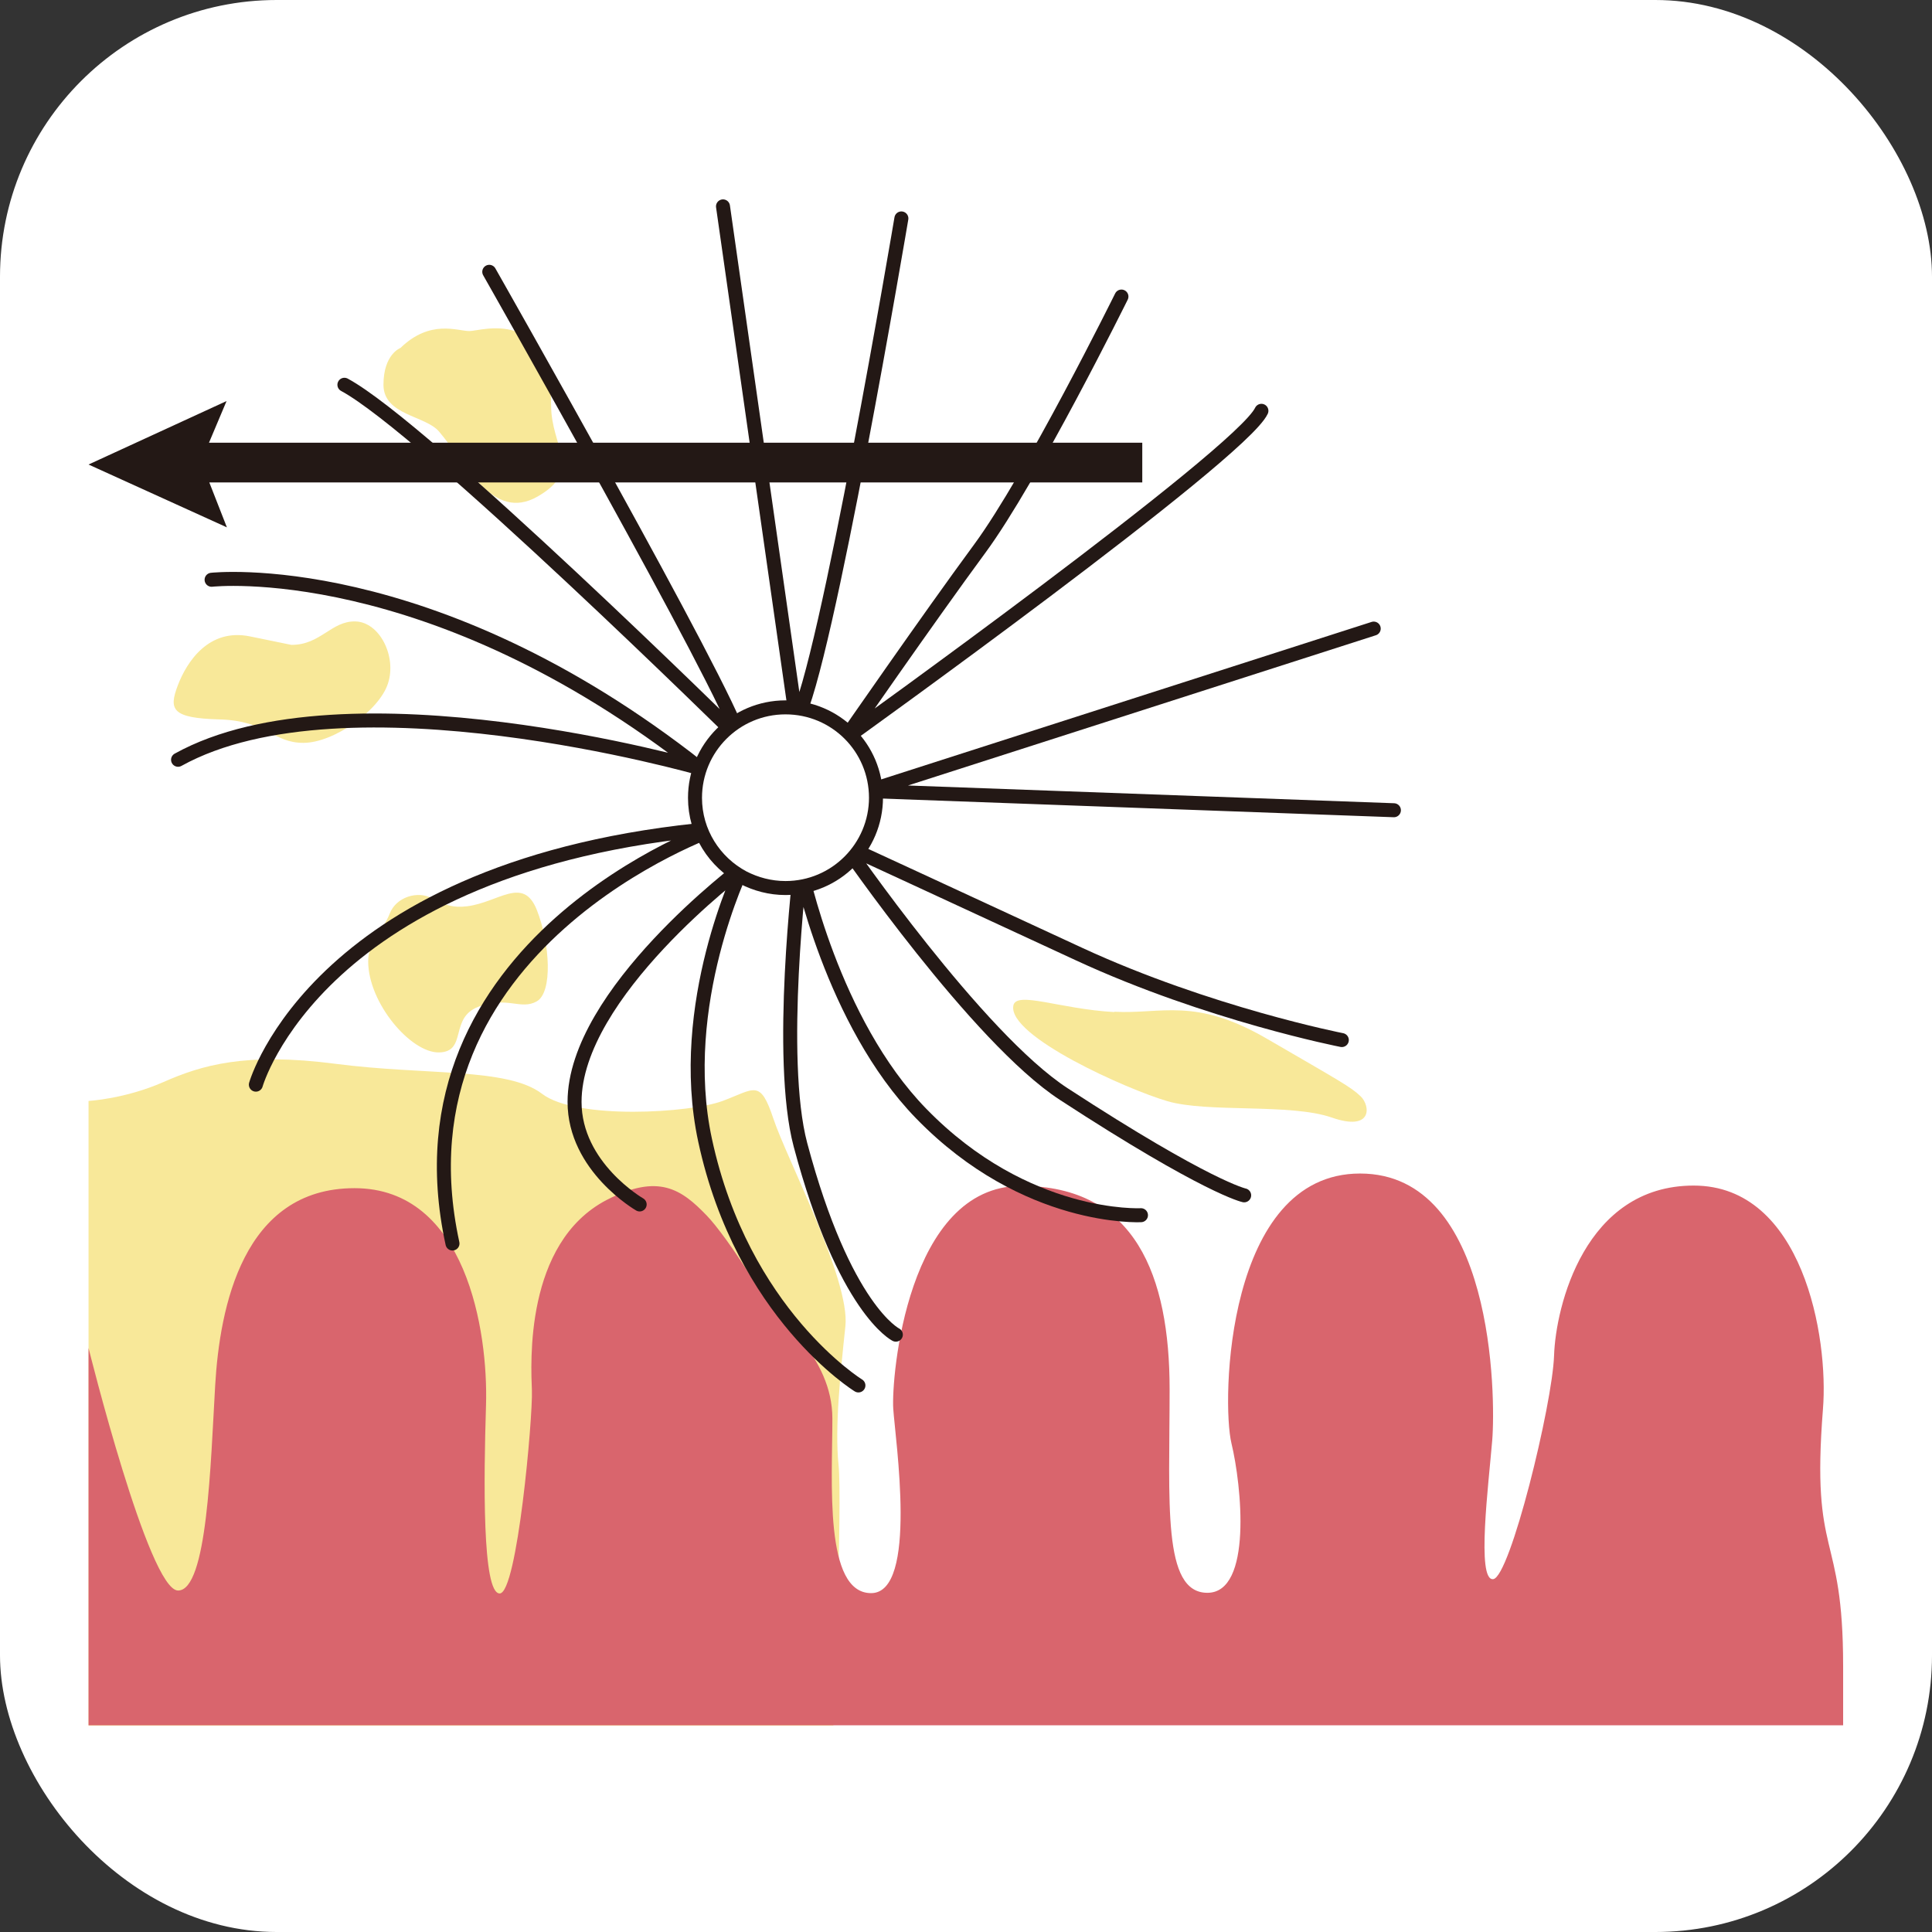 <?xml version="1.0" encoding="UTF-8"?><svg id="_レイヤー_1" xmlns="http://www.w3.org/2000/svg" viewBox="0 0 59.35 59.35"><rect x="0" y="0" width="59.35" height="59.35" fill="#333333" stroke="none"/><defs><style>.cls-1{fill:#231815;}.cls-1,.cls-2,.cls-3,.cls-4{stroke-width:0px;}.cls-5{stroke-width:.43px;}.cls-5,.cls-4{fill:#fff;}.cls-5,.cls-6{stroke:#231815;stroke-miterlimit:10;}.cls-2{fill:#d9656d;}.cls-3{fill:#f8e899;}.cls-6{fill:none;stroke-linecap:round;stroke-width:.43px;}</style></defs><rect class="cls-4" width="59.35" height="59.35" rx="8.5" ry="8.5"/><path class="cls-3" d="m2.72,33.82s1.12-.06,2.3-.58,2.52-.92,5.29-.56c2.77.36,5.28.11,6.34.92s4.56.59,5.55.22,1.15-.68,1.56.55c.41,1.23,2.36,4.95,2.21,6.37-.15,1.42-.33,3.1-.21,4.26s-.16,8.01-.16,8.01H2.72v-19.2Z"/><path class="cls-3" d="m14.35,27.84c.97-.12,1.72-.94,2.14.11.41,1.04.49,2.53,0,2.81s-.91-.17-1.8.17-.33,1.38-1.2,1.4-2.18-1.52-2.18-2.8c0-.61.46-.94.66-1.46s.86-.71,1.29-.48.67.3,1.09.25Z"/><path class="cls-3" d="m8.96,19.81c.89,0,1.22-.74,1.96-.72s1.27,1.07,1,1.9c-.26.83-1.66,1.83-2.6,1.83s-1.11-.68-2.58-.72c-1.46-.04-1.56-.3-1.28-1.04.28-.74.96-1.77,2.22-1.51l1.27.26Z"/><path class="cls-3" d="m12.3,10.69c.92-.89,1.75-.52,2.12-.52s2.51-.76,2.51,2.29c0,1.27.98,1.99-.41,2.79s-2.21-1.03-3.03-1.99c-.42-.5-1.71-.5-1.71-1.44s.52-1.13.52-1.13Z"/><path class="cls-3" d="m34.23,31.08c1.46.08,2.47-.46,4.69.83s2.58,1.48,2.88,1.77.37,1.09-.89.65c-1.27-.44-3.8-.14-5.04-.5s-4.92-2-4.74-2.94c.09-.46,1.44.11,3.1.2Z"/><path class="cls-2" d="m2.72,41.41s1.85,7.45,2.75,7.45,1-3.9,1.14-6.3c.14-2.4.85-6.06,4.28-6.06s4.11,4.4,4.04,6.67c-.07,2.27-.12,5.78.42,5.78s1.02-5.42.99-6.23-.24-4.54,2.3-5.86c1.59-.82,2.29-.33,3.07.48.3.31.85,1.05,1.5,2.1s2.36,2.21,2.36,4.14-.26,5.36,1.19,5.36.74-4.73.68-5.67c-.06-.94.42-6.84,3.93-6.84s4.56,2.77,4.56,6.25-.23,6.25,1.16,6.25,1.05-3.31.74-4.59c-.31-1.28-.17-8.29,3.95-8.29s4.17,6.87,4.06,8.2-.49,4.32.03,4.26,1.82-5.37,1.87-6.87.94-5.22,4.29-5.22,4.15,4.66,3.97,6.87c-.37,4.68.62,3.66.62,7.89v1.82H2.72v-11.61Z"/><path class="cls-6" d="m26.37,42.56s-3.56-2.19-4.71-7.53c-.9-4.17,1.15-8.38,1.15-8.38,0,0-5.16,3.86-5.16,7.2,0,2,2,3.15,2,3.15"/><path class="cls-6" d="m35.05,37.33s-3.53.19-6.75-3.12c-2.75-2.82-3.71-7.57-3.71-7.57,0,0-.71,5.86,0,8.53,1.35,5.06,2.93,5.83,2.93,5.83"/><path class="cls-6" d="m41.22,31.95s-4.09-.8-8.07-2.64c-3.97-1.84-7.18-3.32-7.18-3.32,0,0,4.05,5.89,6.71,7.62,4.42,2.88,5.54,3.11,5.54,3.11"/><polyline class="cls-6" points="42.2 19.31 26.66 24.3 42.82 24.89"/><path class="cls-6" d="m34.45,9.11s-2.76,5.58-4.35,7.74-4.13,5.83-4.13,5.83c0,0,12.15-8.71,12.78-10.06"/><path class="cls-6" d="m27.69,6.71s-2.34,13.87-3.23,15.4l-2.25-15.77"/><path class="cls-6" d="m15.03,8.35s7.31,12.87,7.69,14.33c0,0-9.7-9.55-12.14-10.86"/><path class="cls-6" d="m6.5,17.81s6.7-.75,15,5.79c0,0-10.87-3.12-16.03-.26"/><path class="cls-6" d="m7.86,33.32s1.91-6.79,14.14-7.87c0,0-10.11,3.51-8.1,12.75"/><path class="cls-5" d="m26.91,24.5c0,1.53-1.24,2.78-2.78,2.78-.47,0-.91-.12-1.3-.32-.88-.47-1.48-1.39-1.48-2.45,0-1.53,1.24-2.78,2.78-2.78s2.78,1.24,2.78,2.78Z"/><polygon class="cls-1" points="2.72 14.27 6.96 12.32 6.42 13.6 35.09 13.6 35.09 14.82 6.43 14.82 6.97 16.2 2.72 14.27"/></svg>